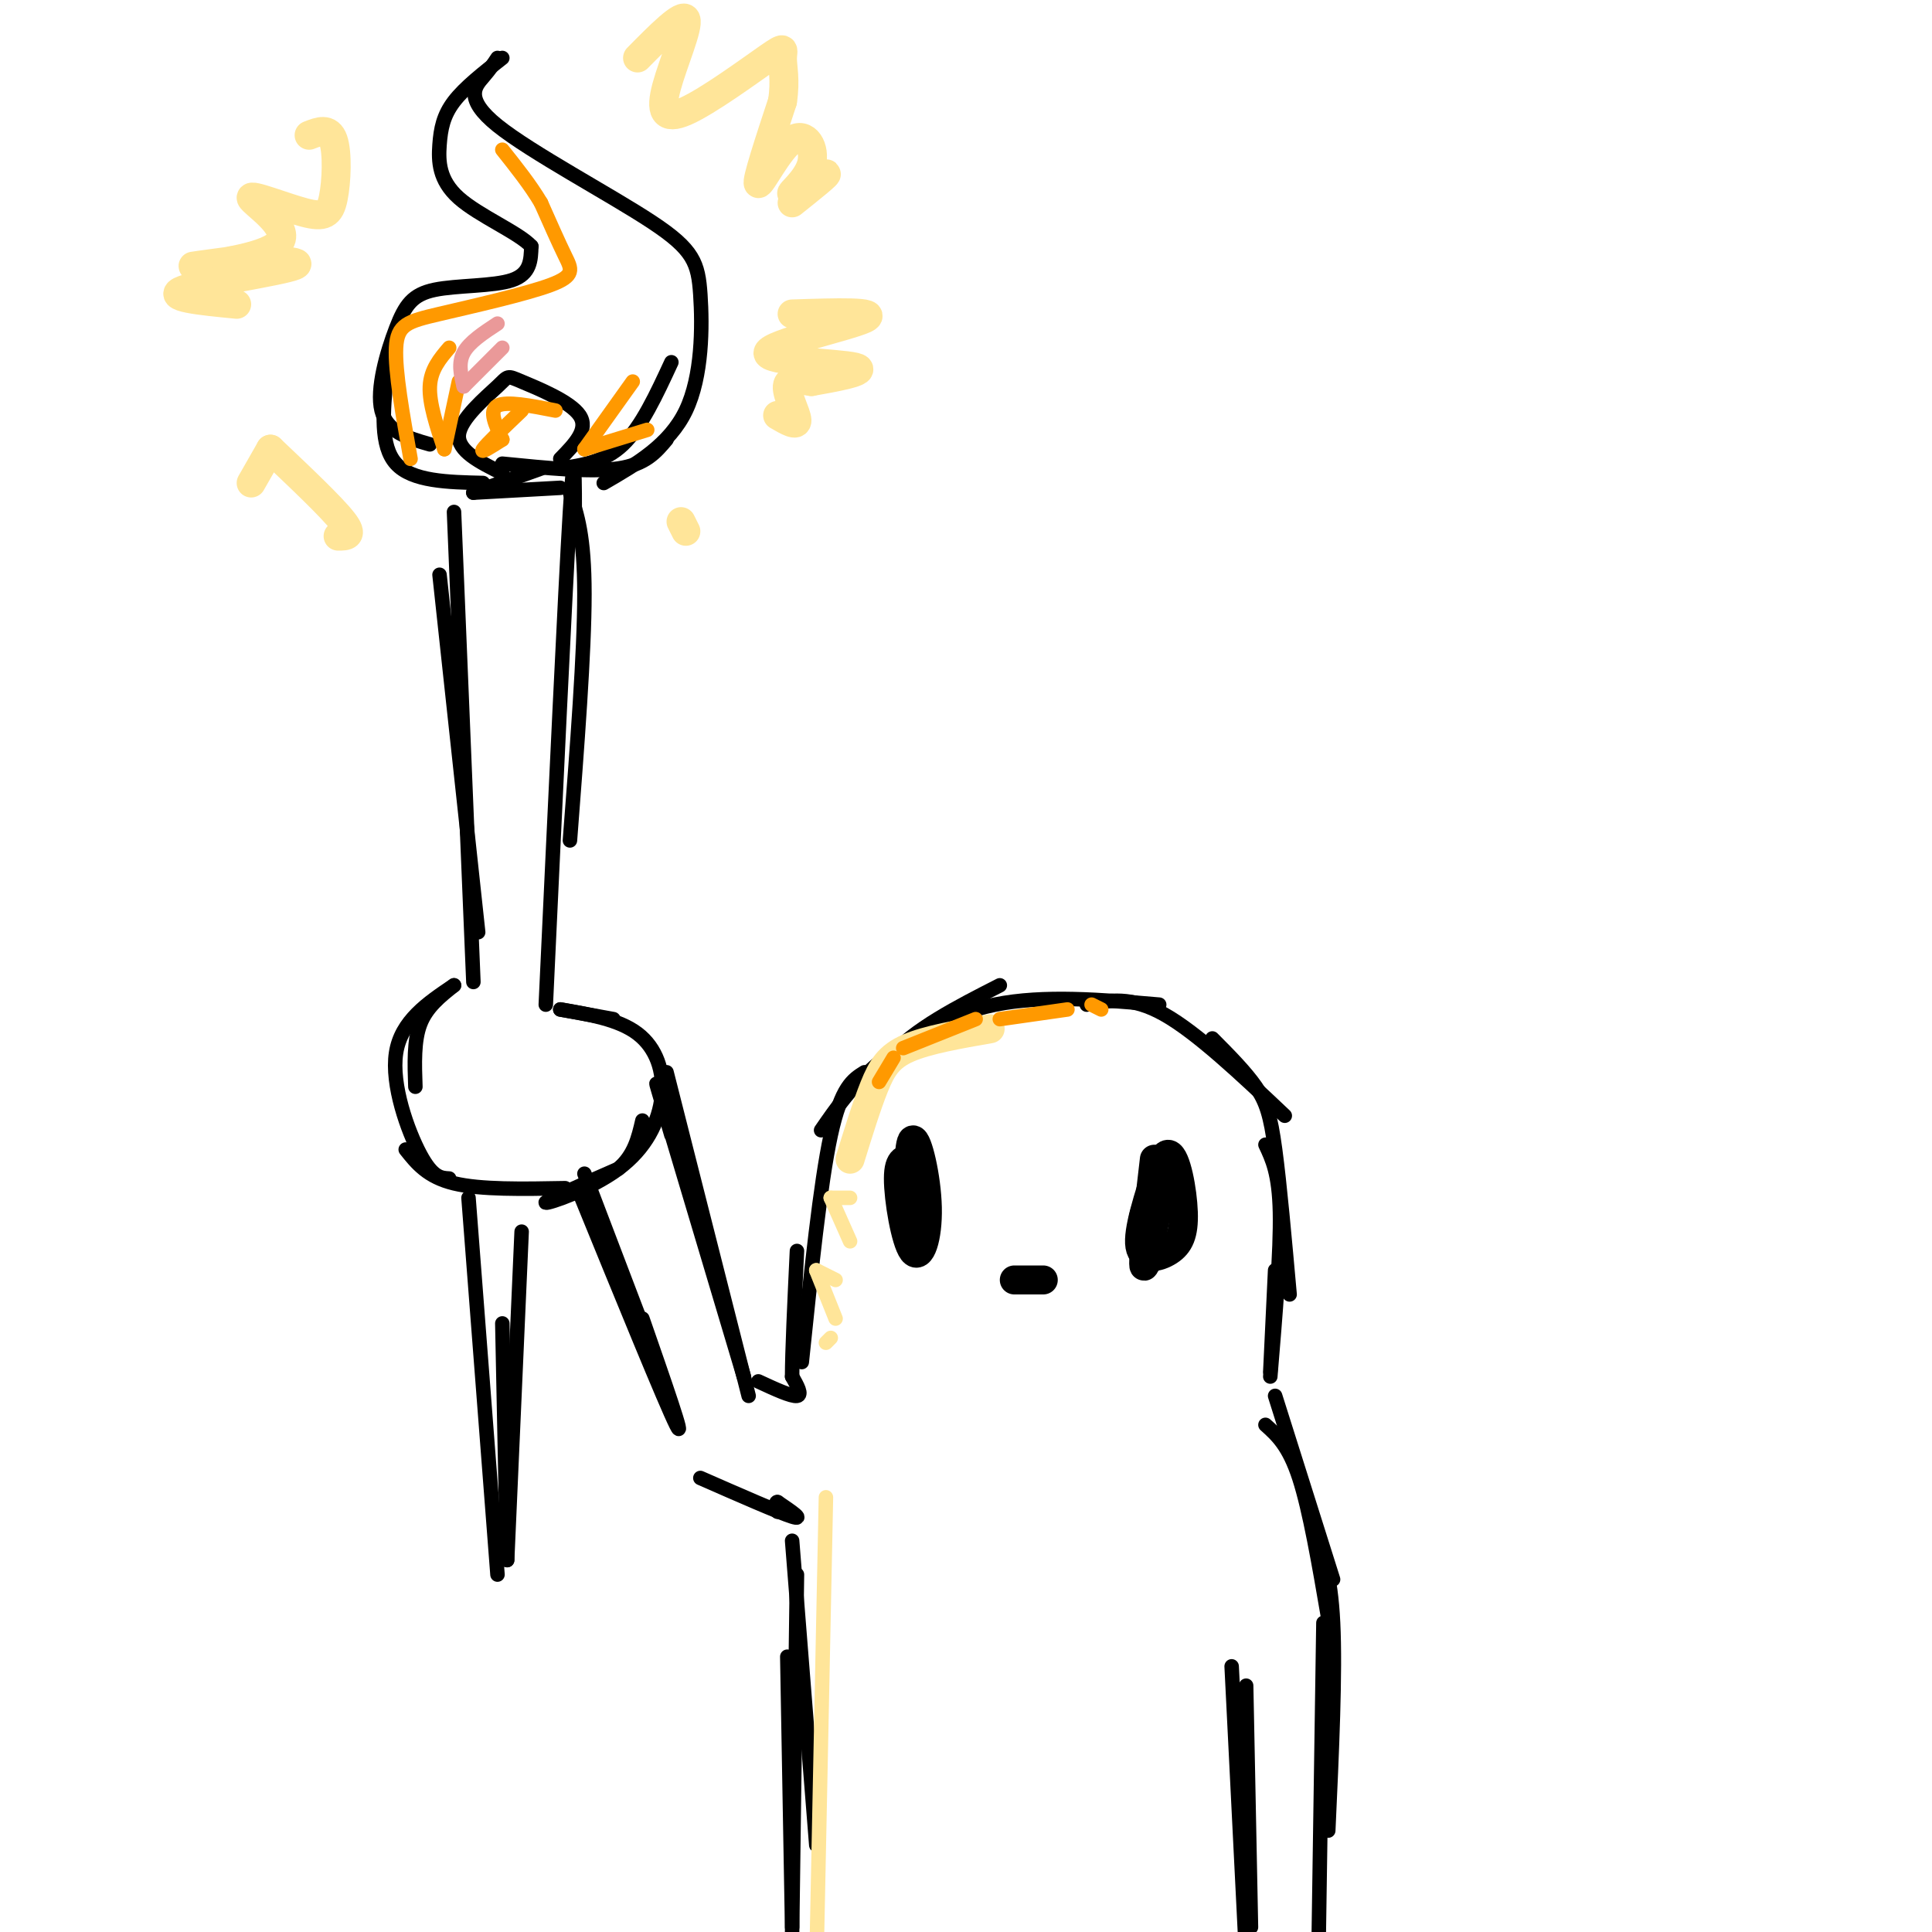 <svg viewBox='0 0 400 400' version='1.1' xmlns='http://www.w3.org/2000/svg' xmlns:xlink='http://www.w3.org/1999/xlink'><g fill='none' stroke='rgb(0,0,0)' stroke-width='3' stroke-linecap='round' stroke-linejoin='round'><path d='M94,204c-2.833,2.250 -5.667,4.500 -7,8c-1.333,3.500 -1.167,8.250 -1,13'/><path d='M94,204c-5.489,3.689 -10.978,7.378 -12,14c-1.022,6.622 2.422,16.178 5,21c2.578,4.822 4.289,4.911 6,5'/><path d='M84,238c2.250,2.833 4.500,5.667 10,7c5.500,1.333 14.250,1.167 23,1'/><path d='M116,209c0.000,0.000 11.000,2.000 11,2'/><path d='M116,209c6.067,1.029 12.134,2.057 16,5c3.866,2.943 5.531,7.799 5,13c-0.531,5.201 -3.258,10.746 -9,15c-5.742,4.254 -14.498,7.215 -15,7c-0.502,-0.215 7.249,-3.608 15,-7'/><path d='M128,242c3.333,-2.833 4.167,-6.417 5,-10'/><path d='M91,119c0.000,0.000 8.000,74.000 8,74'/><path d='M94,106c1.917,46.417 3.833,92.833 4,97c0.167,4.167 -1.417,-33.917 -3,-72'/><path d='M98,102c0.000,0.000 14.000,-5.000 14,-5'/><path d='M98,102c0.000,0.000 18.000,-1.000 18,-1'/><path d='M118,102c1.500,4.500 3.000,9.000 3,21c0.000,12.000 -1.500,31.500 -3,51'/><path d='M119,109c0.000,-9.750 0.000,-19.500 -1,-3c-1.000,16.500 -3.000,59.250 -5,102'/><path d='M97,248c0.000,0.000 6.000,78.000 6,78'/><path d='M108,255c0.000,0.000 -3.000,68.000 -3,68'/><path d='M104,274c0.000,0.000 1.000,49.000 1,49'/><path d='M100,100c-7.333,-0.167 -14.667,-0.333 -18,-4c-3.333,-3.667 -2.667,-10.833 -2,-18'/><path d='M89,92c-4.445,-1.271 -8.890,-2.542 -10,-7c-1.110,-4.458 1.115,-12.102 3,-17c1.885,-4.898 3.431,-7.049 8,-8c4.569,-0.951 12.163,-0.700 16,-2c3.837,-1.300 3.919,-4.150 4,-7'/><path d='M110,51c-2.520,-2.796 -10.820,-6.285 -15,-10c-4.180,-3.715 -4.241,-7.654 -4,-11c0.241,-3.346 0.783,-6.099 3,-9c2.217,-2.901 6.108,-5.951 10,-9'/><path d='M103,12c-0.717,1.088 -1.434,2.176 -3,4c-1.566,1.824 -3.980,4.384 3,10c6.980,5.616 23.356,14.289 32,20c8.644,5.711 9.558,8.461 10,15c0.442,6.539 0.412,16.868 -3,24c-3.412,7.132 -10.206,11.066 -17,15'/><path d='M104,96c9.167,0.917 18.333,1.833 24,1c5.667,-0.833 7.833,-3.417 10,-6'/><path d='M116,97c4.583,-0.667 9.167,-1.333 13,-5c3.833,-3.667 6.917,-10.333 10,-17'/><path d='M104,98c-4.660,-2.321 -9.321,-4.641 -9,-8c0.321,-3.359 5.622,-7.756 8,-10c2.378,-2.244 1.833,-2.335 5,-1c3.167,1.335 10.048,4.096 12,7c1.952,2.904 -1.024,5.952 -4,9'/><path d='M120,247c8.917,21.833 17.833,43.667 20,48c2.167,4.333 -2.417,-8.833 -7,-22'/><path d='M121,243c0.000,0.000 16.000,42.000 16,42'/><path d='M138,222c0.000,0.000 17.000,67.000 17,67'/><path d='M139,235c-2.250,-7.667 -4.500,-15.333 -2,-7c2.500,8.333 9.750,32.667 17,57'/><path d='M157,286c3.417,1.583 6.833,3.167 8,3c1.167,-0.167 0.083,-2.083 -1,-4'/><path d='M164,285c0.000,-5.000 0.500,-15.500 1,-26'/><path d='M166,282c1.917,-18.500 3.833,-37.000 6,-47c2.167,-10.000 4.583,-11.500 7,-13'/><path d='M175,240c1.833,-7.500 3.667,-15.000 9,-21c5.333,-6.000 14.167,-10.500 23,-15'/><path d='M170,234c3.156,-4.578 6.311,-9.156 12,-14c5.689,-4.844 13.911,-9.956 24,-12c10.089,-2.044 22.044,-1.022 34,0'/><path d='M225,208c4.583,-0.917 9.167,-1.833 16,2c6.833,3.833 15.917,12.417 25,21'/><path d='M251,215c3.422,3.444 6.844,6.889 9,10c2.156,3.111 3.044,5.889 4,13c0.956,7.111 1.978,18.556 3,30'/><path d='M262,237c1.417,3.000 2.833,6.000 3,14c0.167,8.000 -0.917,21.000 -2,34'/><path d='M264,263c0.000,0.000 -1.000,21.000 -1,21'/><path d='M264,289c0.000,0.000 12.000,38.000 12,38'/><path d='M272,317c1.750,4.333 3.500,8.667 4,19c0.500,10.333 -0.250,26.667 -1,43'/><path d='M274,336c0.000,0.000 -1.000,67.000 -1,67'/><path d='M145,306c8.167,3.583 16.333,7.167 19,8c2.667,0.833 -0.167,-1.083 -3,-3'/><path d='M161,311c-0.500,-0.167 -0.250,0.917 0,2'/><path d='M164,319c0.000,0.000 5.000,63.000 5,63'/><path d='M165,326c0.000,0.000 -1.000,74.000 -1,74'/><path d='M163,343c0.000,0.000 1.000,56.000 1,56'/><path d='M262,295c2.417,2.167 4.833,4.333 7,11c2.167,6.667 4.083,17.833 6,29'/><path d='M255,345c0.000,0.000 3.000,60.000 3,60'/><path d='M258,349c0.000,0.000 1.000,50.000 1,50'/></g>
<g fill='none' stroke='rgb(0,0,0)' stroke-width='6' stroke-linecap='round' stroke-linejoin='round'><path d='M189,240c-1.494,-0.142 -2.989,-0.284 -3,4c-0.011,4.284 1.461,12.994 3,15c1.539,2.006 3.145,-2.691 3,-9c-0.145,-6.309 -2.041,-14.231 -3,-14c-0.959,0.231 -0.979,8.616 -1,17'/><path d='M188,253c0.000,0.667 0.500,-6.167 1,-13'/><path d='M239,240c-1.378,11.844 -2.756,23.689 -2,22c0.756,-1.689 3.644,-16.911 4,-20c0.356,-3.089 -1.822,5.956 -4,15'/><path d='M237,257c-0.444,3.756 0.444,5.644 1,3c0.556,-2.644 0.778,-9.822 1,-17'/><path d='M240,241c-2.263,6.944 -4.526,13.888 -4,17c0.526,3.112 3.842,2.391 6,1c2.158,-1.391 3.158,-3.451 3,-8c-0.158,-4.549 -1.474,-11.585 -3,-12c-1.526,-0.415 -3.263,5.793 -5,12'/><path d='M237,251c-0.833,2.833 -0.417,3.917 0,5'/><path d='M210,265c0.000,0.000 6.000,0.000 6,0'/></g>
<g fill='none' stroke='rgb(255,229,153)' stroke-width='6' stroke-linecap='round' stroke-linejoin='round'><path d='M161,86c2.022,1.178 4.044,2.356 4,1c-0.044,-1.356 -2.156,-5.244 -2,-7c0.156,-1.756 2.578,-1.378 5,-1'/><path d='M168,79c4.270,-0.761 12.443,-2.163 9,-3c-3.443,-0.837 -18.504,-1.110 -18,-3c0.504,-1.890 16.573,-5.397 20,-7c3.427,-1.603 -5.786,-1.301 -15,-1'/><path d='M164,42c3.888,-3.104 7.776,-6.208 7,-6c-0.776,0.208 -6.216,3.727 -7,4c-0.784,0.273 3.089,-2.700 4,-6c0.911,-3.300 -1.139,-6.927 -4,-5c-2.861,1.927 -6.532,9.408 -7,9c-0.468,-0.408 2.266,-8.704 5,-17'/><path d='M162,21c0.703,-4.486 -0.038,-7.200 0,-9c0.038,-1.800 0.855,-2.687 -3,0c-3.855,2.687 -12.384,8.947 -17,11c-4.616,2.053 -5.320,-0.101 -4,-5c1.320,-4.899 4.663,-12.543 4,-14c-0.663,-1.457 -5.331,3.271 -10,8'/><path d='M64,28c2.044,-0.804 4.088,-1.609 5,1c0.912,2.609 0.691,8.630 0,12c-0.691,3.370 -1.851,4.088 -6,3c-4.149,-1.088 -11.287,-3.982 -11,-3c0.287,0.982 8.000,5.841 6,9c-2.000,3.159 -13.714,4.617 -17,5c-3.286,0.383 1.857,-0.308 7,-1'/><path d='M48,54c5.524,-0.190 15.833,-0.167 13,1c-2.833,1.167 -18.810,3.476 -23,5c-4.190,1.524 3.405,2.262 11,3'/><path d='M56,93c0.000,0.000 -4.000,7.000 -4,7'/><path d='M56,93c6.333,6.000 12.667,12.000 15,15c2.333,3.000 0.667,3.000 -1,3'/><path d='M141,108c0.000,0.000 1.000,2.000 1,2'/><path d='M205,213c-6.511,1.133 -13.022,2.267 -17,4c-3.978,1.733 -5.422,4.067 -7,8c-1.578,3.933 -3.289,9.467 -5,15'/></g>
<g fill='none' stroke='rgb(255,229,153)' stroke-width='3' stroke-linecap='round' stroke-linejoin='round'><path d='M172,248c0.000,0.000 4.000,0.000 4,0'/><path d='M172,248c0.000,0.000 4.000,9.000 4,9'/><path d='M169,263c0.000,0.000 4.000,2.000 4,2'/><path d='M169,263c0.000,0.000 4.000,10.000 4,10'/><path d='M172,277c0.000,0.000 -1.000,1.000 -1,1'/><path d='M171,310c0.000,0.000 -2.000,98.000 -2,98'/></g>
<g fill='none' stroke='rgb(255,153,0)' stroke-width='3' stroke-linecap='round' stroke-linejoin='round'><path d='M104,91c-1.417,-3.000 -2.833,-6.000 -1,-7c1.833,-1.000 6.917,0.000 12,1'/><path d='M104,91c-2.333,1.500 -4.667,3.000 -4,2c0.667,-1.000 4.333,-4.500 8,-8'/><path d='M85,95c-1.622,-9.080 -3.244,-18.159 -3,-23c0.244,-4.841 2.354,-5.442 9,-7c6.646,-1.558 17.828,-4.073 23,-6c5.172,-1.927 4.335,-3.265 3,-6c-1.335,-2.735 -3.167,-6.868 -5,-11'/><path d='M112,42c-2.167,-3.667 -5.083,-7.333 -8,-11'/><path d='M92,93c-1.583,-4.750 -3.167,-9.500 -3,-13c0.167,-3.500 2.083,-5.750 4,-8'/><path d='M92,93c0.000,0.000 3.000,-14.000 3,-14'/><path d='M121,93c0.000,0.000 10.000,-14.000 10,-14'/><path d='M121,93c0.000,0.000 13.000,-4.000 13,-4'/><path d='M207,211c0.000,0.000 14.000,-2.000 14,-2'/><path d='M226,208c0.000,0.000 2.000,1.000 2,1'/><path d='M202,211c0.000,0.000 -15.000,6.000 -15,6'/><path d='M185,219c0.000,0.000 -3.000,5.000 -3,5'/></g>
<g fill='none' stroke='rgb(234,153,153)' stroke-width='3' stroke-linecap='round' stroke-linejoin='round'><path d='M96,80c-0.583,-2.417 -1.167,-4.833 0,-7c1.167,-2.167 4.083,-4.083 7,-6'/><path d='M96,80c0.000,0.000 8.000,-8.000 8,-8'/></g>
</svg>